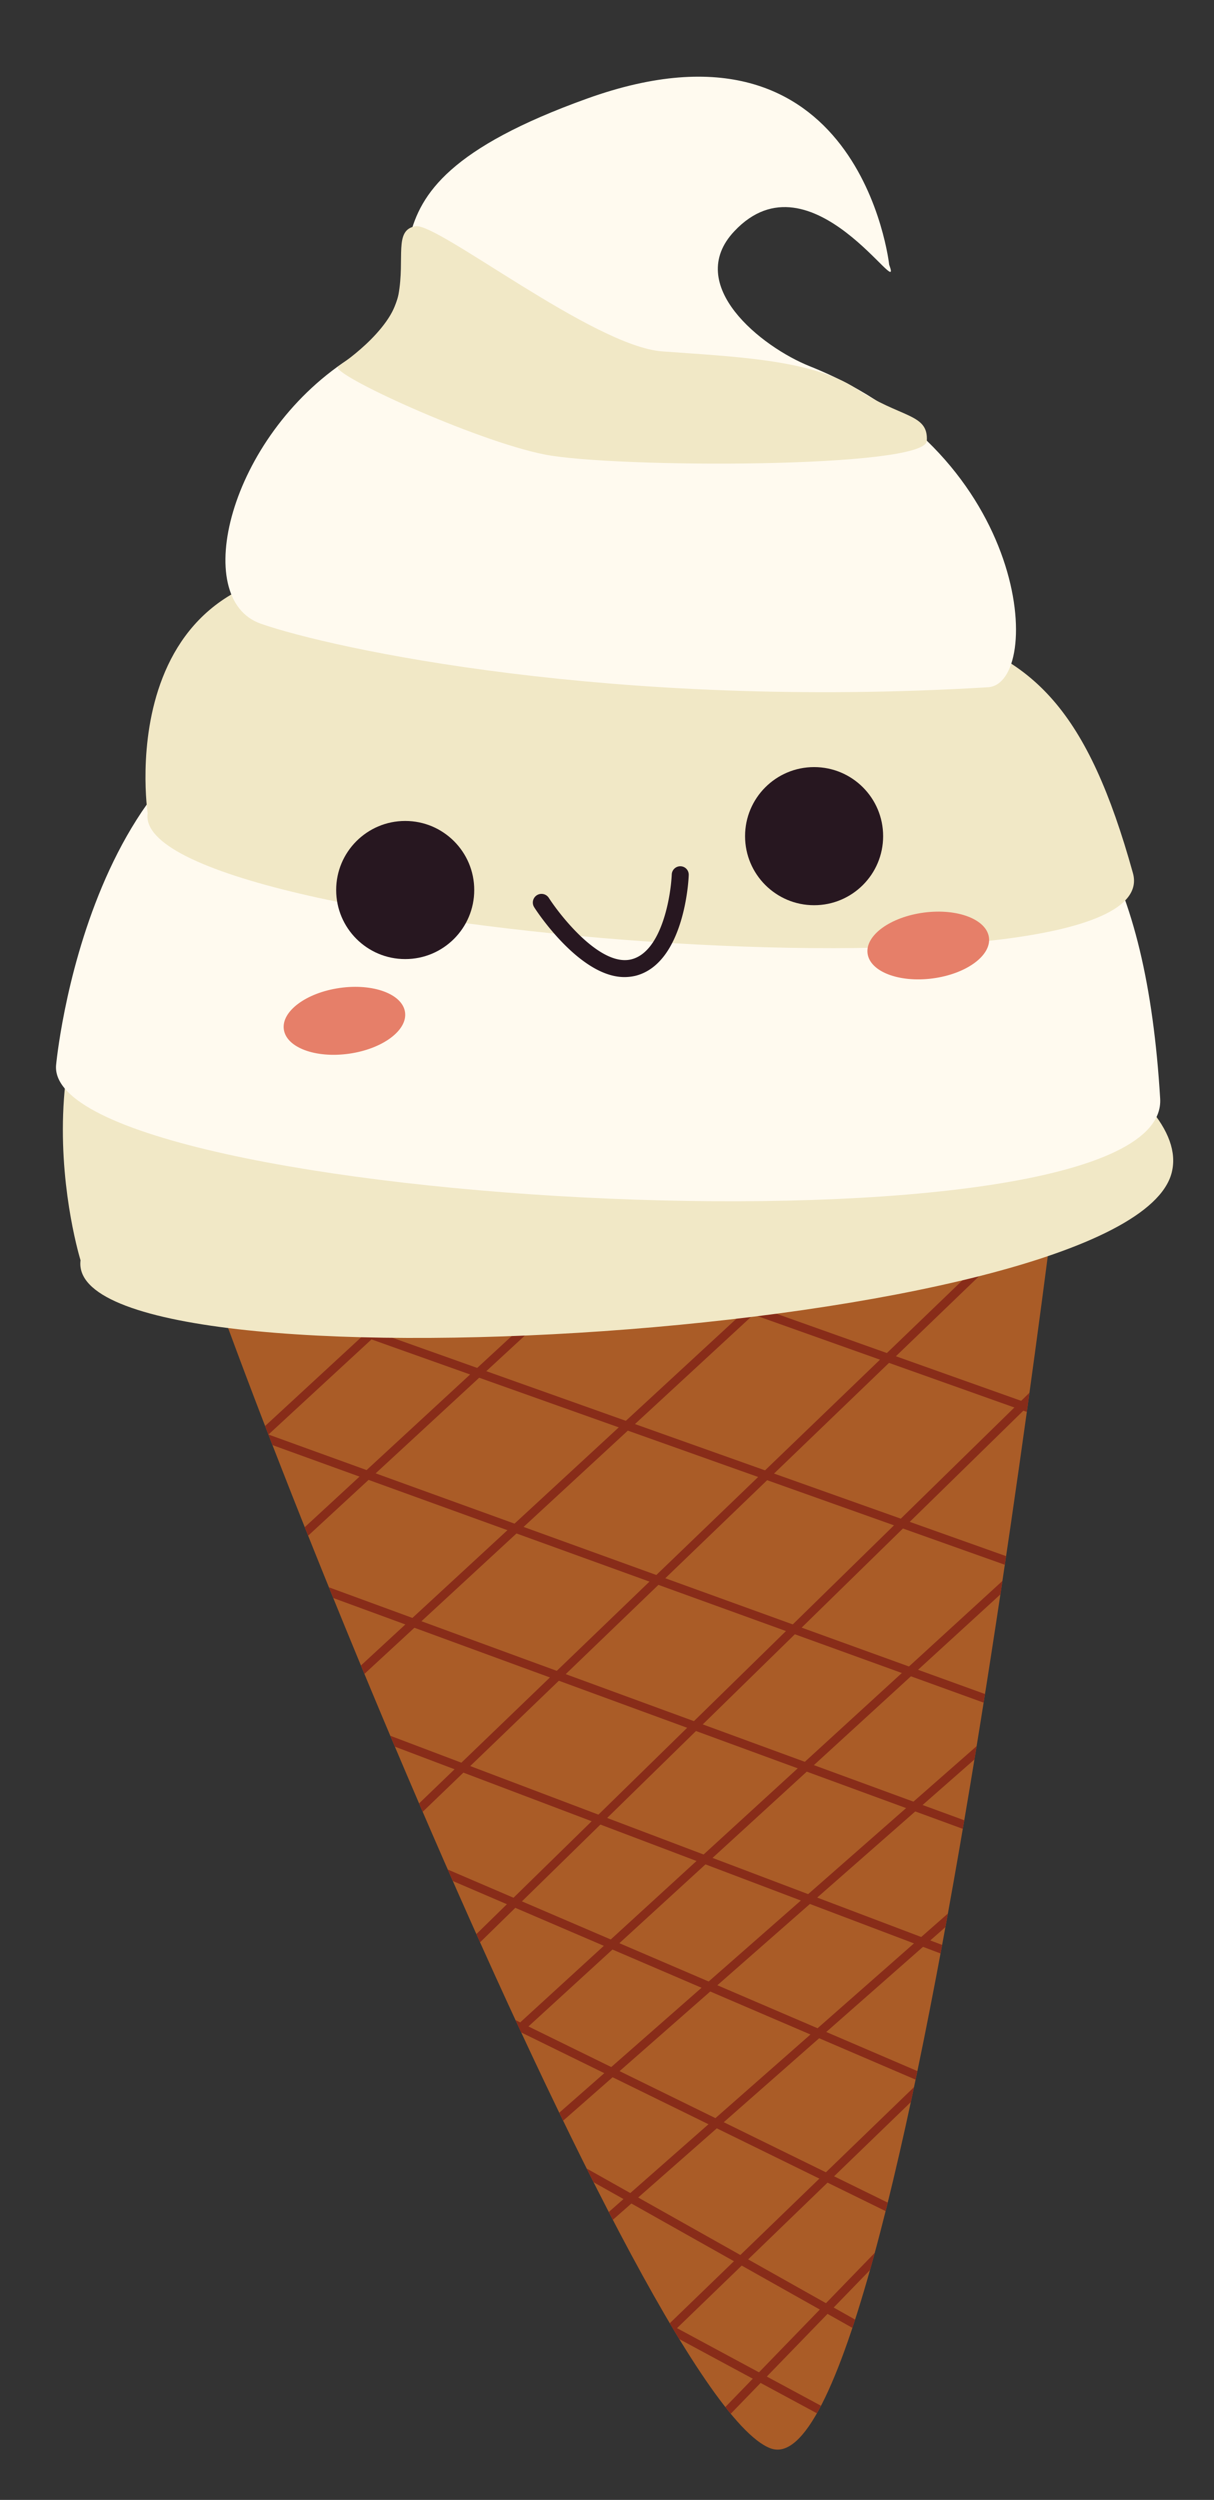 <?xml version="1.0" encoding="UTF-8"?><svg xmlns="http://www.w3.org/2000/svg" xmlns:xlink="http://www.w3.org/1999/xlink" height="169.4" preserveAspectRatio="xMidYMid meet" version="1.0" viewBox="-3.8 -5.2 82.3 169.4" width="82.3" zoomAndPan="magnify"><rect x="-3.8" y="-5.2" width="82.3" height="169.4" fill="#333333" stroke="none"/><defs><clipPath id="a"><path d="M68.72,68s-11.18,96.19-20.3,92.7S7.59,77,7.89,72.93,69.48,61.8,68.72,68Z" fill="none"/></clipPath></defs><g data-name="Layer 2"><g><g id="change1_1"><path d="M68.72,68s-11.18,96.19-20.3,92.7S7.59,77,7.89,72.93,69.48,61.8,68.72,68Z" fill="#aa5c27"/></g><g clip-path="url(#a)" fill="#882c19" id="change2_1"><path d="M24.41 144.42H92.72V145H24.41z" transform="rotate(-45.89 58.563 144.694)"/><path d="M36.34 112.65H36.92V187.26H36.34z" transform="rotate(-61.68 36.616 149.953)"/><path d="M47.27 122.97H47.85V174.22H47.27z" transform="rotate(-60.64 47.558 148.597)"/><path d="M27.14 136.72H88.4V137.3H27.14z" transform="rotate(-44.02 57.77 137.007)"/><path d="M41.76 114.6H42.34V160.14H41.76z" transform="rotate(-63.89 42.043 137.358)"/><path d="M28.17 131.27H77.51V131.85H28.17z" transform="rotate(-41.34 52.84 131.573)"/><path d="M43.67 106.52H44.25V152H43.67z" transform="rotate(-66.78 43.958 129.268)"/><path d="M25.43 125.45H71.54V126.03H25.43z" transform="rotate(-41.28 48.477 125.742)"/><path d="M39.52 89.77H40.1V148.69H39.52z" transform="rotate(-69.25 39.801 119.234)"/><path d="M20.1 114.58H80.78V115.16H20.1z" transform="rotate(-42.46 50.445 114.875)"/><path d="M40.79 80.99H41.37V140.91H40.79z" transform="rotate(-69.87 41.07 110.953)"/><path d="M24.1 130.96L23.7 130.55 69.95 85.3 70.35 85.72 24.1 130.96z"/><path d="M38.65 69.73H39.23V132.44H38.65z" transform="rotate(-70.1 38.991 101.164)"/><path d="M12.91 98.85H74.29V99.43H12.91z" transform="rotate(-43.9 43.591 99.137)"/><path d="M7.63 88.73H74.93V89.31H7.63z" transform="rotate(-42.71 41.284 89.016)"/><path d="M1.67 81.35H68.97V81.93H1.67z" transform="rotate(-42.71 35.321 81.643)"/><path d="M-2.66 76.01H64.64V76.59H-2.66z" transform="rotate(-42.71 30.986 76.291)"/><path d="M40.71 59.78H41.29V124.68H40.71z" transform="rotate(-70.42 40.998 92.232)"/><path d="M44.9 50.39H45.48V115.29H44.9z" transform="rotate(-70.42 45.188 82.835)"/></g><g id="change3_1"><path d="M1.66,80.2S-3.83,62.53,8.69,54s69.81,9.1,66.94,20.27S.46,89.74,1.66,80.2Z" fill="#f1e8c6"/></g><g id="change4_1"><path d="M0,67s2.17-24,18.45-25C56.68,39.47,73,38.61,74.85,69.24,75.55,80.76-.67,76.55,0,67Z" fill="#fffaef"/></g><g id="change3_2"><path d="M6.21,49.91S3.33,30.8,23,33.61c35.38,5,43.91-1.53,50,20.34C75.74,63.54,5,58.12,6.21,49.91Z" fill="#f1e8c6"/></g><g id="change4_2"><path d="M56.48,12.74S54.53-5.18,36,1.48,27.88,13.86,19.79,19.16s-10.7,16.22-5.92,17.9,23.85,5.85,49.31,4.31c3.75-.23,3-15.73-12.08-21.75-3.29-1.31-8.55-5.51-5.12-9.15C51.21,4.9,57.53,15.56,56.48,12.74Z" fill="#fffaef"/></g><g id="change5_1"><path d="M38.77,61c-3.12.25-6.23-4.51-6.36-4.73a.57.57,0,1,1,1-.62c.87,1.34,3.56,4.7,5.62,4.15s2.65-4.34,2.71-5.75a.58.58,0,0,1,.6-.55.57.57,0,0,1,.55.6c0,.24-.27,5.92-3.56,6.81A3.15,3.15,0,0,1,38.77,61Z" fill="#271720"/></g><g id="change5_2"><circle cx="23.67" cy="55.11" fill="#271720" r="4.68"/></g><g id="change5_3"><circle cx="51.39" cy="51.46" fill="#271720" r="4.68"/></g><g id="change6_1"><ellipse cx="19.6" cy="64.07" fill="#e67f69" rx="4.15" ry="2.25" transform="rotate(-8.1 18.894 64.376)"/></g><g id="change6_2"><ellipse cx="59.13" cy="58.87" fill="#e67f69" rx="4.15" ry="2.25" transform="rotate(-7.49 59.13 58.875)"/></g><g id="change3_3"><path d="M19.12,19.63s3.63-2.35,4.09-4.85-.33-4.4,1.16-4.65,12.06,8.13,16.71,8.48,10.15.52,13.17,2.53,4.9,1.66,4.78,3.54-21.21,1.84-25.9.92S18.44,20.09,19.12,19.63Z" fill="#f1e8c6"/></g></g></g></svg>